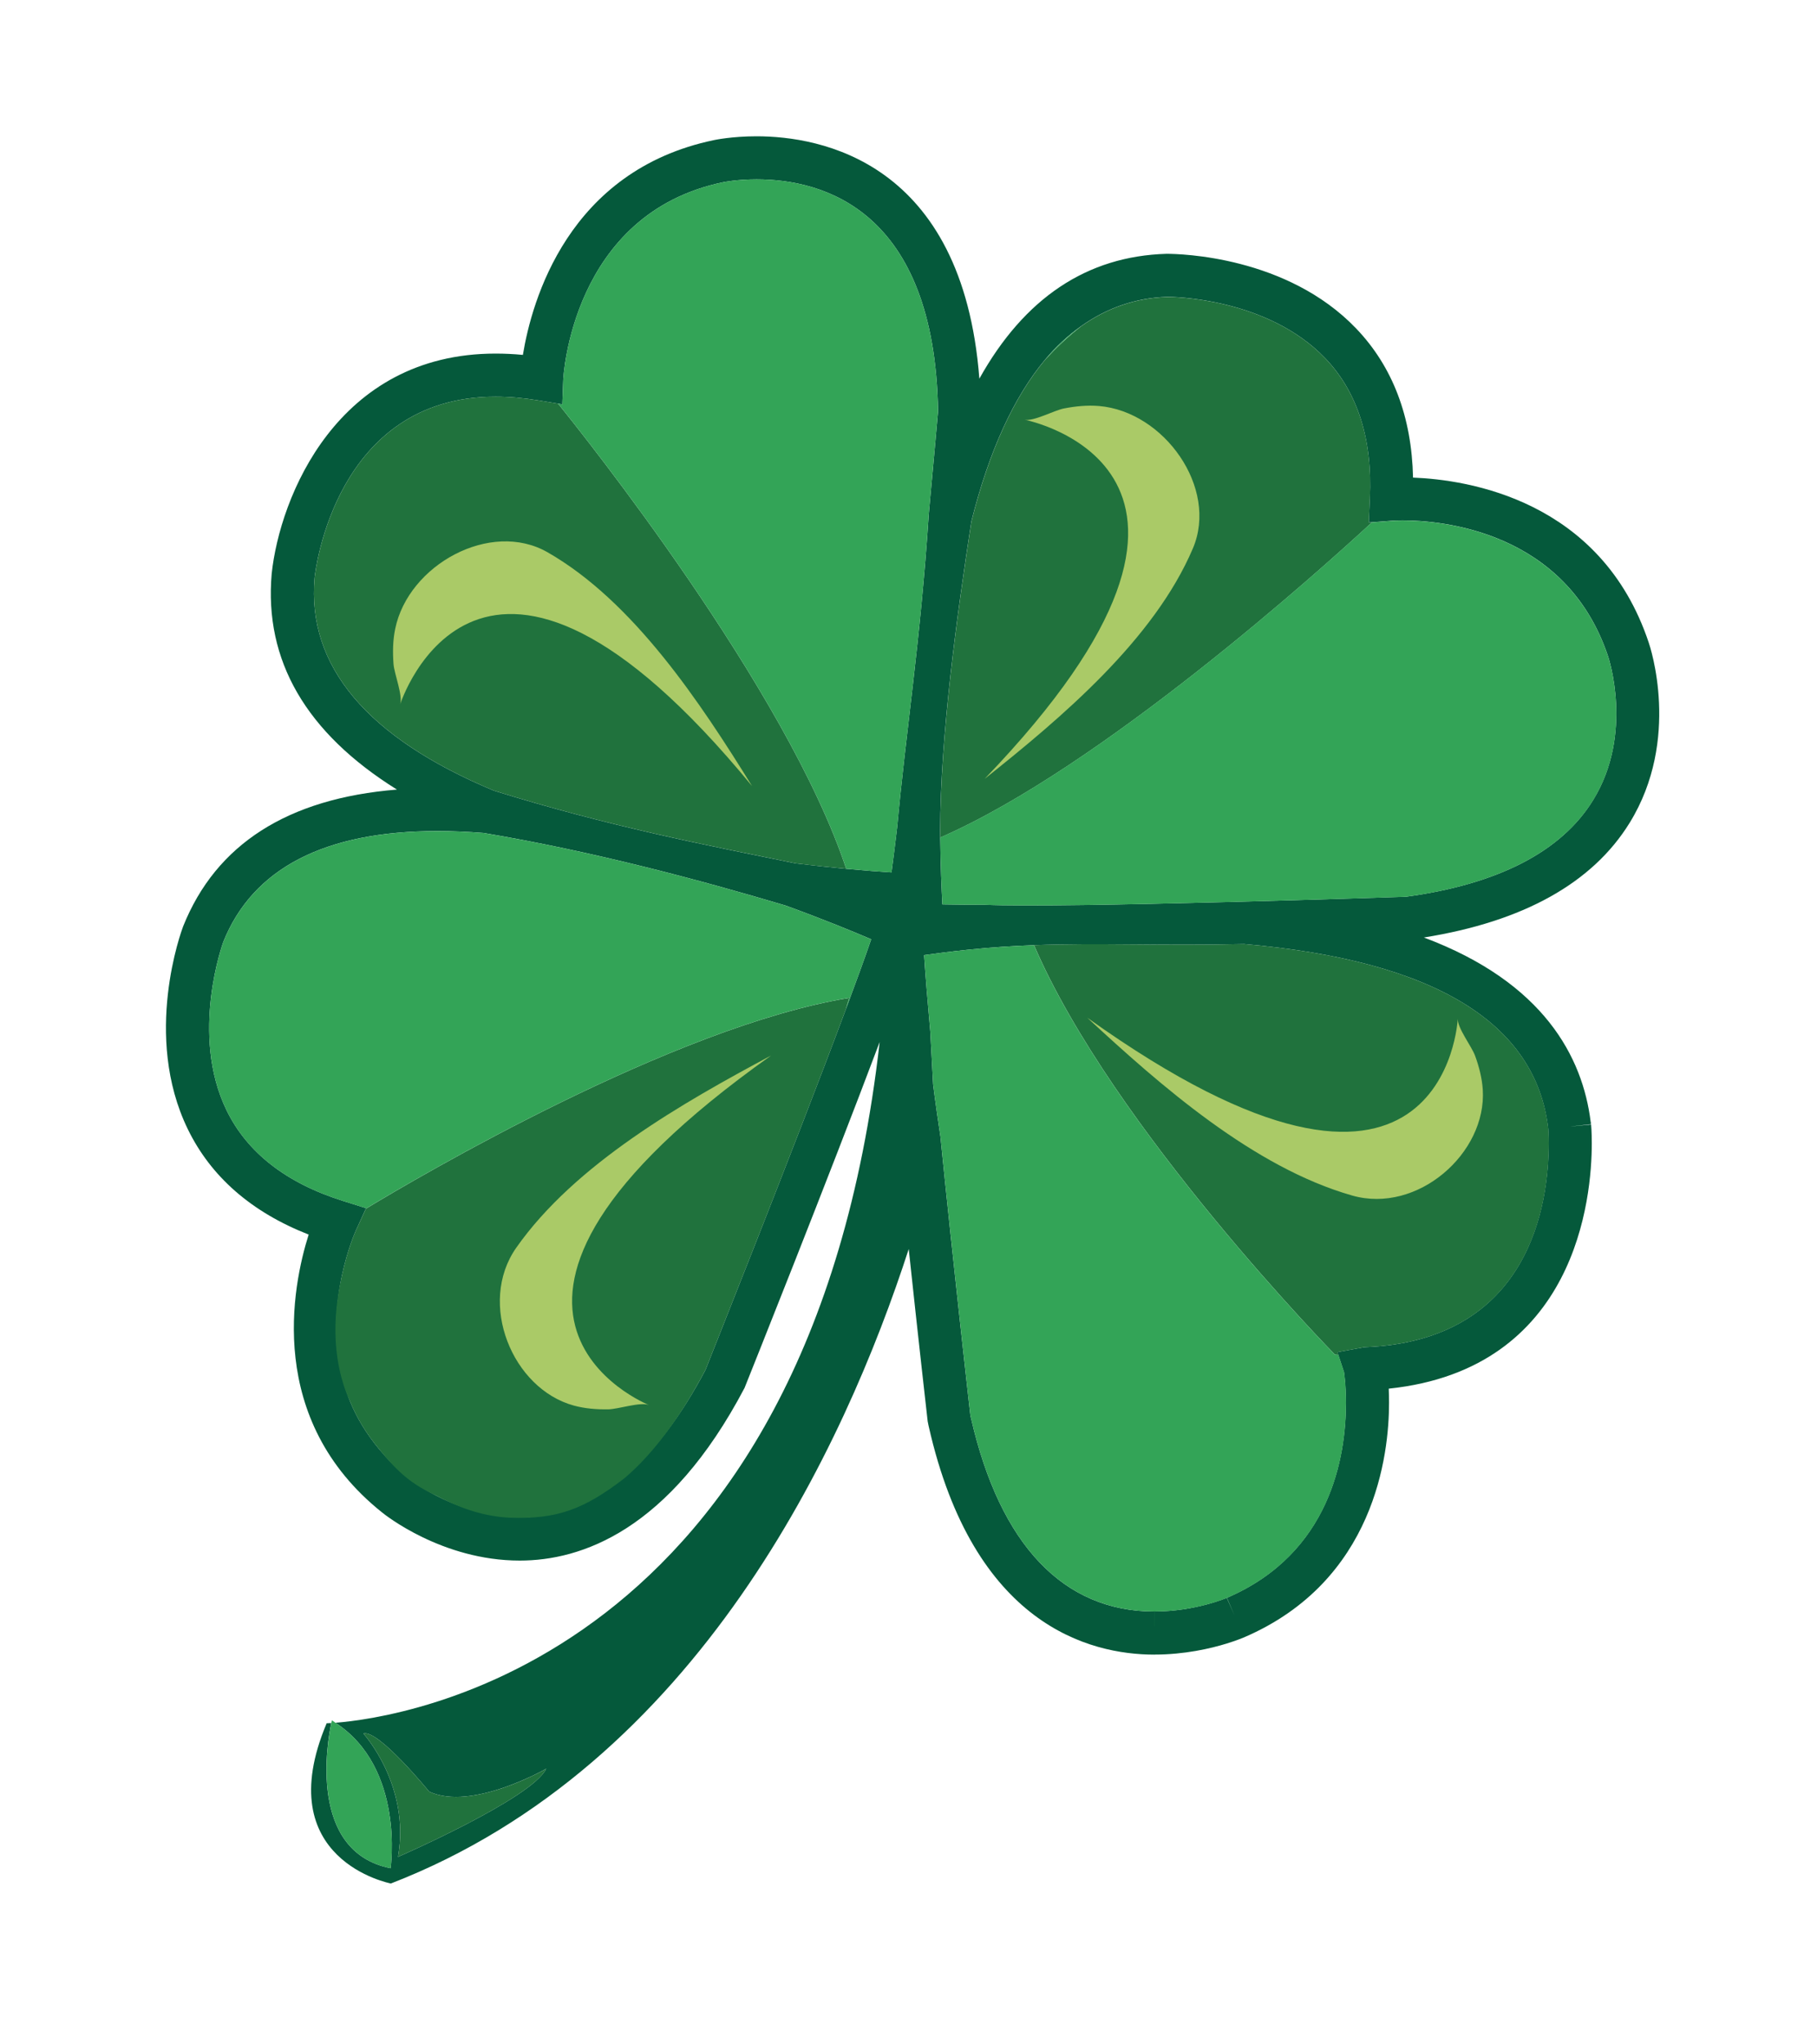 <?xml version="1.0" encoding="utf-8"?>
<!-- Generator: Adobe Illustrator 17.0.0, SVG Export Plug-In . SVG Version: 6.00 Build 0)  -->
<!DOCTYPE svg PUBLIC "-//W3C//DTD SVG 1.1//EN" "http://www.w3.org/Graphics/SVG/1.1/DTD/svg11.dtd">
<svg version="1.1" id="Layer_3" xmlns="http://www.w3.org/2000/svg" xmlns:xlink="http://www.w3.org/1999/xlink" x="0px" y="0px"
	 width="40px" height="45px" viewBox="0 0 40 45" style="enable-background:new 0 0 40 45;" xml:space="preserve">
<path style="fill:#05593B;" d="M20.435,31.355l0.005,0.02 M20.434,31.348l0.001,0.007 M20.43,31.333l0.003,0.014 M20.44,31.375
	c0.002,0.007,0.003,0.014,0.005,0.022c0.987,4.369,3.535,5.023,4.968,5.024h0.003l-0.001-0.622l-0.001-0.327
	c-2.002-0.001-3.396-1.467-4.034-4.241c-0.001-0.006-0.003-0.012-0.004-0.018c-0.001,0-0.001,0-0.001,0
	c-0.003-0.012-0.005-0.024-0.008-0.035c-0.001-0.003-0.001-0.007-0.002-0.01h-0.002c-0.022-0.198-0.371-3.275-0.66-6.147
	c-0.119-0.794-0.161-1.149-0.161-1.149l-0.062-1.16c-0.059-0.653-0.107-1.235-0.137-1.688c0.244-0.034,0.584-0.08,0.998-0.122
	c0.495-0.051,0.963-0.08,1.422-0.097c1.435-0.053,2.788,0.017,4.624-0.025c4.175,0.362,6.427,1.73,6.696,4.066
	c0.002,0.024,0.01,0.141,0.01,0.323c0,1.303-0.396,4.348-4.055,4.485l-0.597,0.108l0.02,0.06l0.126,0.382
	c0,0.003,0.042,0.267,0.042,0.673c0.001,1.183-0.339,3.314-2.619,4.293l0.164,0.383l-0.168-0.382c-0.006,0.003-0.698,0.3-1.593,0.3
	v0.327v0.622c0.001,0,0.001,0,0.001,0c0.665,0,1.234-0.133,1.589-0.242c0.217-0.067,0.354-0.125,0.382-0.136
	c2.883-1.239,3.194-4.025,3.194-5.166c0-0.112-0.003-0.216-0.007-0.309c4.138-0.433,4.47-4.213,4.47-5.398
	c0-0.26-0.015-0.416-0.015-0.416l-0.202,0.019l-0.228,0.022l-0.02,0.002l0.02-0.003l0.228-0.025l0.2-0.023
	c0-0.003-0.001-0.006-0.001-0.008c0,0,0,0,0-0.001c-0.001-0.007-0.002-0.015-0.003-0.023c0-0.001,0-0.003,0-0.005
	c-0.001-0.001-0.001-0.003-0.001-0.005c-0.001-0.002-0.001-0.004-0.001-0.005c-0.001-0.001-0.001-0.003-0.001-0.004
	c0-0.001-0.001-0.003-0.001-0.004c0,0,0-0.001,0-0.001c-0.177-1.412-1.022-3.061-3.671-4.053c2.191-0.351,3.713-1.2,4.53-2.525
	c1.134-1.84,0.448-3.884,0.42-3.965c-1.049-3.147-3.995-3.588-5.189-3.633c-0.029-1.339-0.448-2.44-1.248-3.278
	c-1.525-1.598-3.882-1.648-4.178-1.648c-0.001,0-0.001,0-0.002,0c-1.751,0.051-3.129,0.973-4.119,2.748
	C21.19,3.537,18.042,3,16.655,3c-0.547,0-0.922,0.081-0.933,0.083c-3.218,0.668-4.017,3.543-4.211,4.729
	c-0.205-0.02-0.406-0.029-0.601-0.029c-3.491,0-4.75,3.163-4.929,4.844c-0.168,1.912,0.757,3.505,2.757,4.753
	c-2.402,0.194-3.982,1.202-4.706,3.01c-0.037,0.097-0.895,2.412,0.101,4.462c0.51,1.051,1.405,1.831,2.662,2.323
	c-0.363,1.146-0.948,4.071,1.618,6.118c0.053,0.044,1.318,1.058,3.028,1.058c0,0,0.001,0,0.001,0c1.346,0,3.293-0.651,4.949-3.801
	c0.096-0.24,1.827-4.564,2.974-7.613C17.818,36.582,8.797,37.811,7.384,37.921c1.536,0.998,1.214,3.202,1.214,3.202
	c-1.825-0.364-1.389-2.799-1.305-3.196c-0.064,0.004-0.102,0.005-0.102,0.005c-1.273,3.016,1.414,3.527,1.414,3.527
	c6.75-2.613,9.993-9.623,11.4-13.966c0.212,1.991,0.4,3.641,0.417,3.792 M8.762,40.873C9.04,39.297,8,38.159,8,38.159
	c0.325-0.1,1.448,1.278,1.448,1.278c0.939,0.438,2.577-0.505,2.577-0.505C11.712,39.589,8.762,40.873,8.762,40.873z M18.619,22.221
	c-1.151,3.084-3.08,7.906-3.088,7.931c-0.537,1.02-1.129,1.793-1.769,2.334c-0.714,0.604-1.488,0.916-2.32,0.916h0
	c-0.055,0-0.106-0.009-0.161-0.012c-0.68-0.033-1.269-0.257-1.678-0.469c-0.363-0.188-0.589-0.362-0.595-0.367
	c-0.262-0.209-0.474-0.431-0.662-0.657c-0.282-0.339-0.494-0.692-0.639-1.048c-0.413-1.019-0.336-2.046-0.18-2.772
	c0.121-0.565,0.288-0.949,0.309-0.994l0.218-0.479l0.005-0.01l-0.512-0.161c-1.244-0.392-2.104-1.061-2.558-1.991
	c-0.818-1.678-0.077-3.698-0.073-3.709c0.648-1.619,2.234-2.44,4.712-2.44c0.323,0,0.665,0.014,1.017,0.042
	c2.42,0.407,4.766,1.037,6.645,1.596c0.832,0.302,1.497,0.576,1.889,0.744C19.035,21.095,18.841,21.626,18.619,22.221z
	 M18.629,19.124c-0.332-0.031-0.703-0.07-1.115-0.12c-1.995-0.408-4.1-0.81-6.643-1.601c-2.789-1.165-4.116-2.744-3.946-4.684
	c0.017-0.163,0.465-3.987,3.985-3.987c0.297,0,0.612,0.027,0.938,0.081l0.438,0.072L12.379,8.9l0.02-0.538
	c0.002-0.036,0.175-3.657,3.52-4.351c0.003-0.001,0.299-0.063,0.736-0.063c1.46,0,3.921,0.669,3.996,5.103
	c0,0-0.082,0.937-0.205,2.268v0c-0.178,2.762-0.515,4.886-0.693,6.869c-0.045,0.381-0.088,0.725-0.127,1.015
	C19.384,19.188,19.038,19.162,18.629,19.124z M30.949,19.739c-0.001,0-7.543,0.255-9.283,0.176c-0.343,0-0.653-0.003-0.92-0.008
	c-0.018-0.335-0.041-0.853-0.048-1.473c-0.001-0.046-0.002-0.088-0.002-0.136c0.007-2.118,0.369-4.748,0.688-6.821
	c0.39-1.554,0.935-2.736,1.621-3.559c0.247-0.297,0.516-0.541,0.8-0.742c0.563-0.397,1.193-0.621,1.899-0.642
	c0.089,0,2.194,0.016,3.472,1.354c0.711,0.745,1.041,1.781,0.98,3.078l-0.024,0.535l0.069-0.005l0.465-0.035
	c0.009-0.001,0.086-0.006,0.213-0.006c0.826,0,3.596,0.216,4.522,2.994c0.006,0.017,0.571,1.701-0.33,3.162
	C34.372,18.749,32.968,19.466,30.949,19.739z"/>
<path style="fill:#20723D;" d="M12.025,38.933c-0.314,0.657-3.263,1.94-3.263,1.94C9.04,39.297,8,38.159,8,38.159
	c0.325-0.1,1.448,1.278,1.448,1.278C10.388,39.875,12.025,38.933,12.025,38.933z M7.835,27.084
	c-0.021,0.045-0.188,0.429-0.309,0.994c-0.289,1.256-0.091,2.186,0.18,2.772c0.145,0.356,0.357,0.708,0.639,1.048
	c0.427,0.528,0.73,0.779,1.257,1.024c0.409,0.213,0.944,0.452,1.625,0.486c1.033,0.037,1.632-0.186,2.517-0.867
	c0.64-0.541,1.25-1.369,1.787-2.388c0.008-0.025,1.938-4.847,3.088-7.931c0.048-0.163,0.075-0.256,0.075-0.256
	c-3.869,0.631-9.5,3.95-10.64,4.64L7.835,27.084z M30.133,11.503l0.024-0.535c0.061-1.298-0.269-2.333-0.98-3.078
	c-1.277-1.339-3.383-1.354-3.472-1.354c-0.706,0.021-1.336,0.244-1.899,0.642c-0.296,0.231-0.563,0.485-0.8,0.742
	c-0.687,0.823-1.231,2.006-1.621,3.559c-0.319,2.072-0.681,4.703-0.688,6.821c0,0.047,0.002,0.089,0.002,0.136
	c3.545-1.547,8.379-5.899,9.503-6.937L30.133,11.503z M34.578,24.796l0.02-0.002c0,0,0,0,0-0.001L34.578,24.796z M27.388,20.78
	c-1.837,0.042-3.19-0.029-4.624,0.025c1.729,4.026,6.624,9.013,6.624,9.013c0.026,0.003,0.05,0.002,0.076,0.004l-0.02-0.06
	l0.597-0.108c3.659-0.136,4.055-3.182,4.055-4.485c0-0.182-0.008-0.299-0.01-0.323C33.815,22.51,31.563,21.143,27.388,20.78z
	 M10.871,17.403c2.543,0.79,4.648,1.192,6.643,1.601c0.412,0.051,0.784,0.089,1.115,0.12c-1.313-3.961-5.816-9.589-6.343-10.239
	l-0.438-0.072c-0.325-0.054-0.641-0.081-0.938-0.081c-3.52,0-3.967,3.824-3.985,3.987C6.755,14.659,8.082,16.237,10.871,17.403z"/>
<path style="opacity:0.96;fill:#B0CE69;" d="M16.975,23.234c-7.912,5.615-2.691,7.693-2.689,7.693
	c-0.188-0.074-0.675,0.091-0.894,0.095c-0.257,0.004-0.513-0.016-0.76-0.083c-1.356-0.371-2.124-2.251-1.268-3.473
	C12.658,25.621,15.033,24.272,16.975,23.234z M32.473,23.239c-0.076-0.207-0.39-0.611-0.381-0.813
	c-0.001,0.002-0.268,5.612-8.157-0.025c1.614,1.495,3.664,3.297,5.833,3.915c1.435,0.409,2.964-0.93,2.874-2.333
	C32.625,23.729,32.561,23.481,32.473,23.239z M26.261,12.07c0.566-1.331-0.634-3.011-2.066-3.133
	c-0.26-0.022-0.52,0.005-0.773,0.054c-0.218,0.042-0.662,0.288-0.865,0.248c0.002,0.001,5.669,1.092-0.881,7.905
	C23.363,15.802,25.406,14.081,26.261,12.07z M16.557,17.304c-1.137-1.833-2.607-4.064-4.504-5.148
	c-1.256-0.718-3.064,0.277-3.353,1.686c-0.053,0.256-0.056,0.516-0.037,0.774c0.017,0.221,0.209,0.691,0.146,0.889
	C8.81,15.503,10.556,10.002,16.557,17.304z"/>
<path style="fill:#33A457;" d="M35.072,17.614c-0.7,1.135-2.104,1.852-4.123,2.126c-0.001,0-7.543,0.255-9.283,0.176
	c-0.343,0-0.653-0.003-0.92-0.008c-0.018-0.335-0.041-0.853-0.048-1.473c3.545-1.547,8.379-5.899,9.503-6.937l0.465-0.035
	c0.009-0.001,0.086-0.006,0.213-0.006c0.826,0,3.596,0.216,4.522,2.994C35.408,14.468,35.973,16.152,35.072,17.614z M7.384,37.921
	c-0.027-0.018-0.05-0.038-0.077-0.054c0,0-0.006,0.025-0.013,0.061c-0.084,0.397-0.521,2.832,1.305,3.196
	C8.598,41.123,8.92,38.919,7.384,37.921z M20.446,11.319c0.123-1.331,0.205-2.268,0.205-2.268c-0.075-4.433-2.536-5.103-3.996-5.103
	c-0.437,0-0.733,0.062-0.736,0.063c-3.345,0.694-3.518,4.314-3.52,4.351L12.379,8.9l-0.093-0.015
	c0.527,0.65,5.03,6.278,6.343,10.239c0.41,0.038,0.755,0.064,0.998,0.08c0.039-0.29,0.082-0.634,0.127-1.015
	C19.931,16.205,20.269,14.082,20.446,11.319L20.446,11.319z M29.463,29.822c-0.026-0.002-0.05-0.001-0.076-0.004
	c0,0-4.895-4.987-6.624-9.013c-0.46,0.017-0.927,0.046-1.422,0.097c-0.413,0.042-0.754,0.088-0.998,0.122
	c0.03,0.453,0.078,1.035,0.137,1.688l0.062,1.16c0,0,0.042,0.355,0.161,1.149c0.29,2.872,0.638,5.948,0.66,6.147h0.002
	c0.001,0.003,0.001,0.007,0.002,0.01c0.003,0.011,0.005,0.023,0.008,0.035c0,0,0,0,0.001,0c0.001,0.007,0.003,0.012,0.004,0.018
	c0.638,2.774,2.032,4.24,4.034,4.241l0.001,0.327c0.001,0,0.001,0,0.001,0v-0.327c0.895,0,1.587-0.296,1.593-0.3l0.168,0.382
	l-0.164-0.383c2.28-0.979,2.62-3.111,2.619-4.293c0-0.406-0.042-0.67-0.042-0.673L29.463,29.822z M10.645,18.336
	c-0.352-0.028-0.694-0.042-1.017-0.042c-2.479,0-4.064,0.821-4.712,2.44c-0.004,0.011-0.745,2.031,0.073,3.709
	c0.453,0.929,1.314,1.599,2.558,1.991l0.512,0.161l-0.005,0.01c1.14-0.69,6.772-4.009,10.64-4.64c0,0-0.027,0.093-0.075,0.256
	c0.222-0.595,0.416-1.126,0.56-1.545c-0.392-0.168-1.056-0.442-1.889-0.744C15.411,19.373,13.065,18.743,10.645,18.336z
	 M23.806,7.177c-0.284,0.201-0.553,0.445-0.8,0.742C23.243,7.662,23.51,7.408,23.806,7.177z M34.598,24.794l0.228-0.022
	c0-0.001,0-0.003,0-0.005L34.598,24.794C34.598,24.794,34.598,24.794,34.598,24.794z"/>
</svg>
